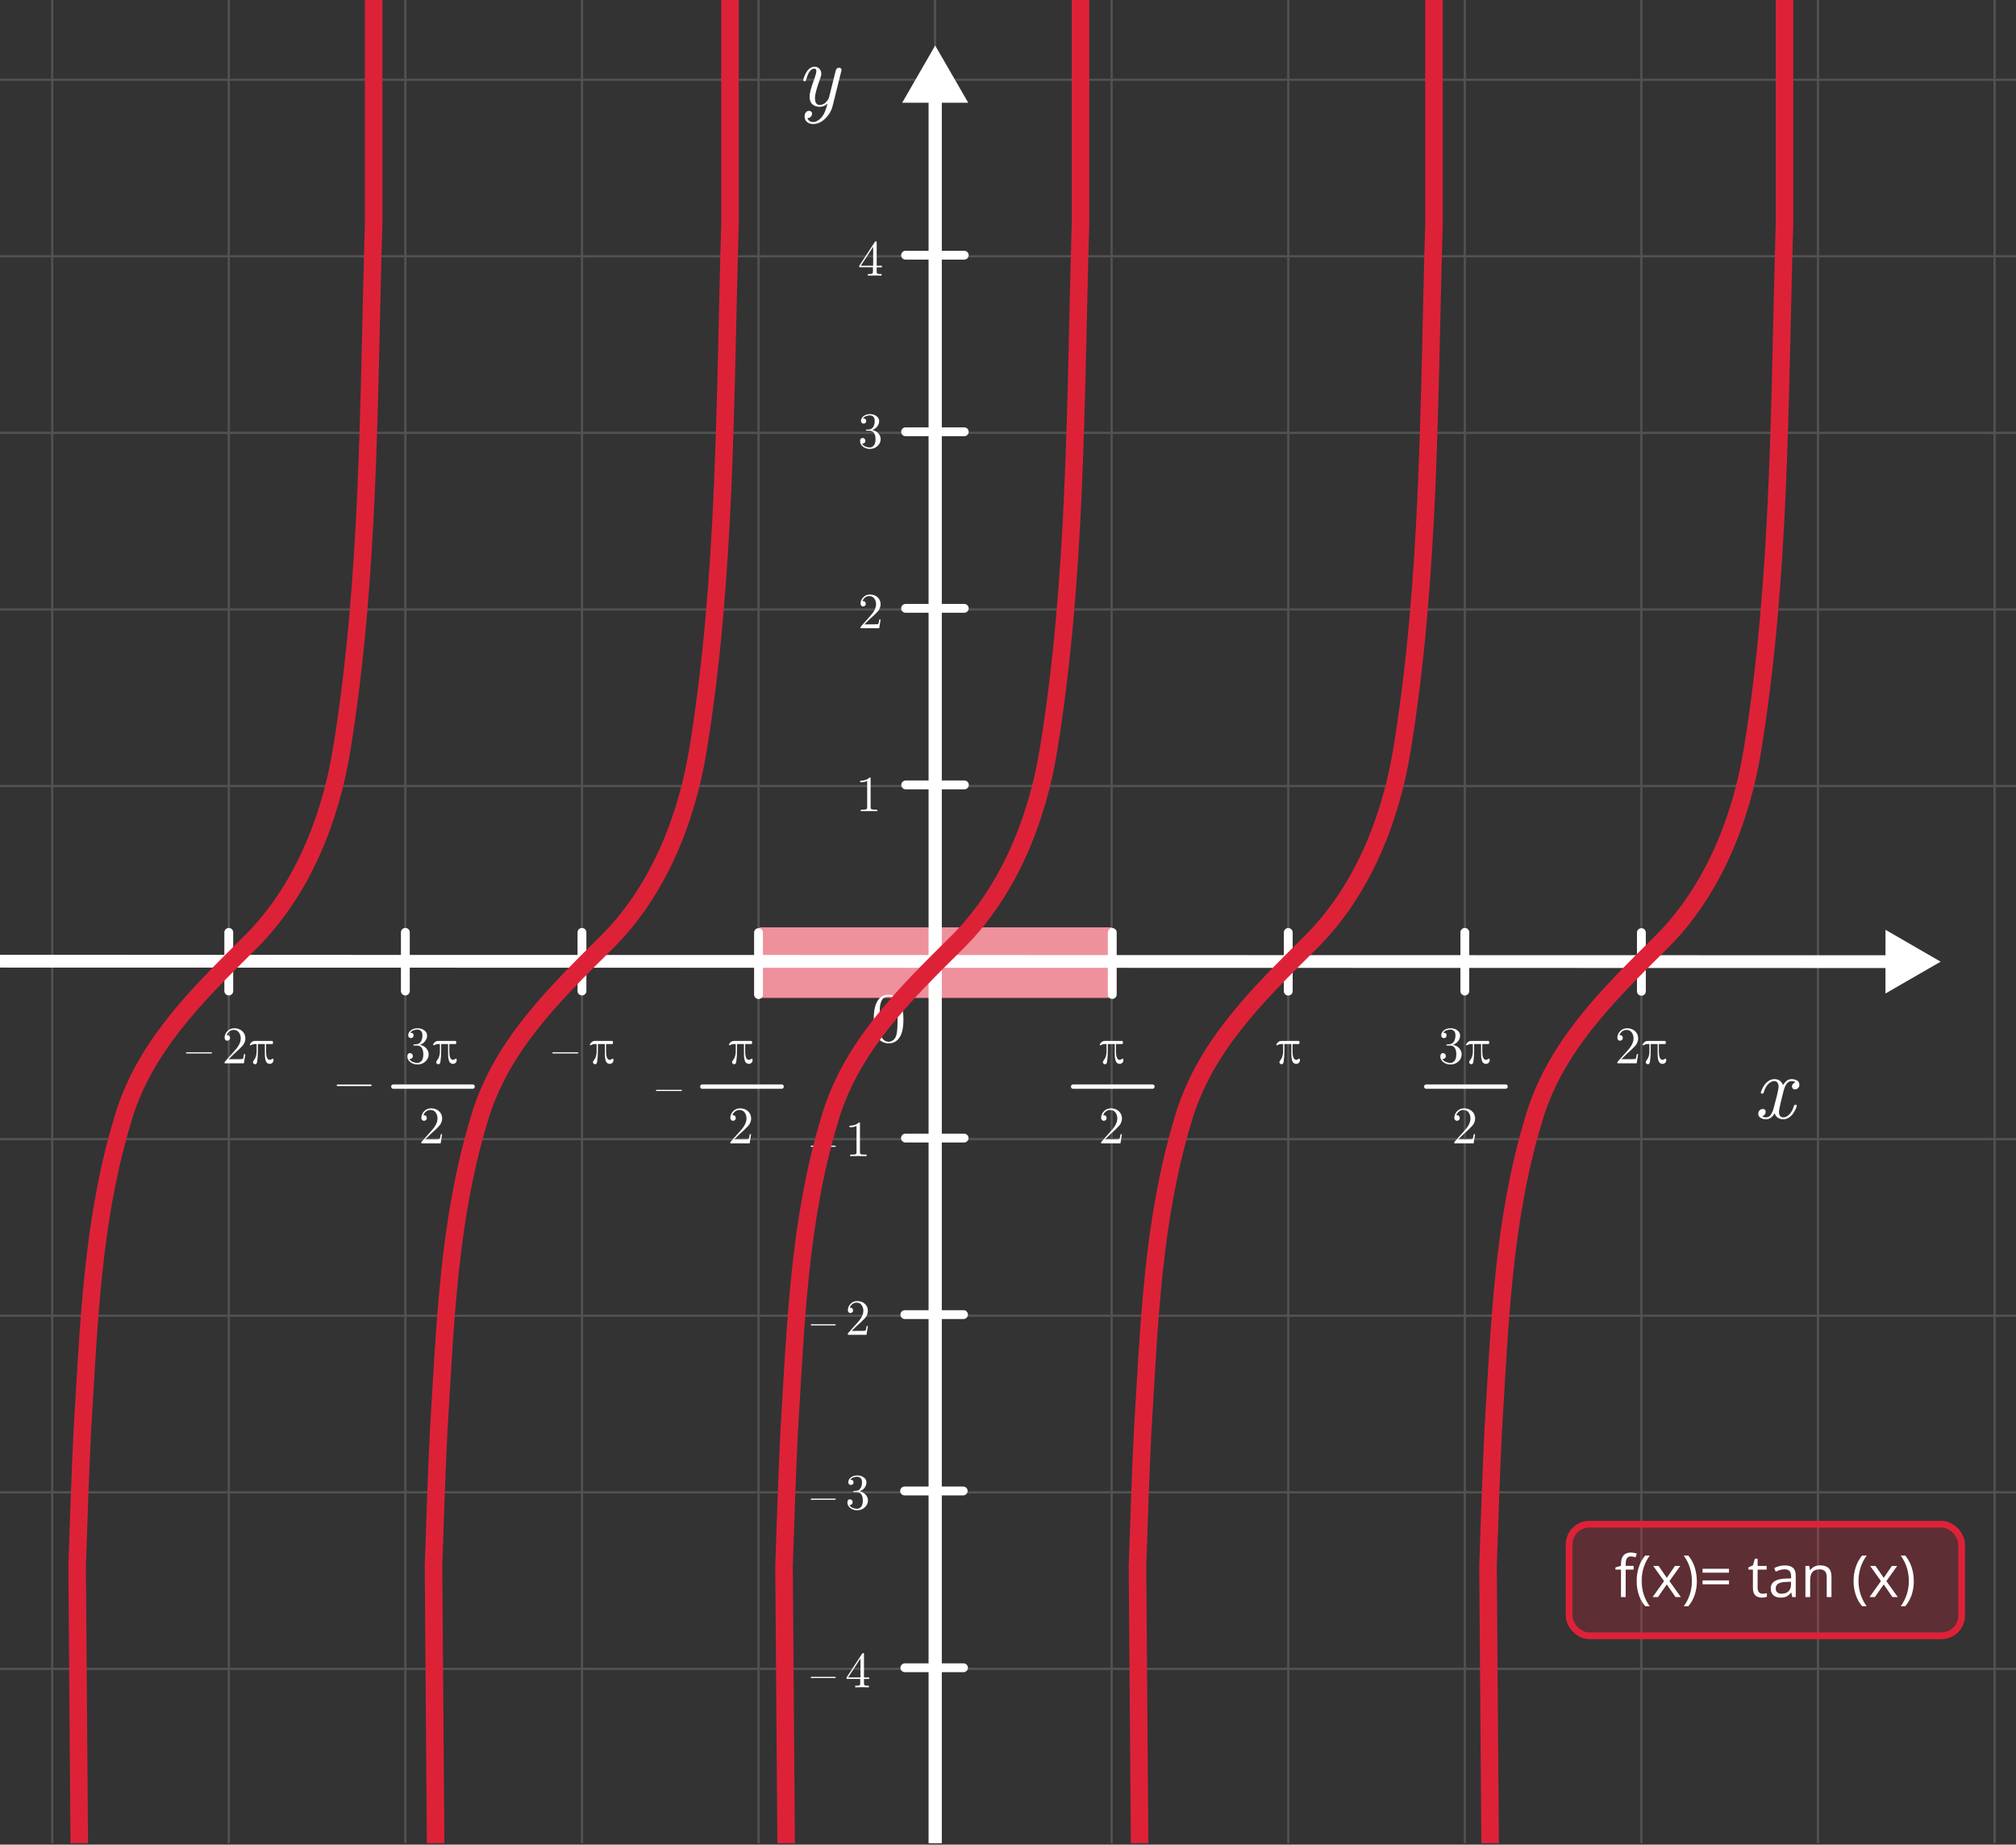 <?xml version="1.0" encoding="UTF-8"?><svg id="Ebene_1" xmlns="http://www.w3.org/2000/svg" xmlns:xlink="http://www.w3.org/1999/xlink" viewBox="0 0 600 549"><rect x="0" y="0" width="600" height="549" fill="#333333" stroke="none"/><defs><clipPath id="clippath"><rect width="600" height="548.6" fill="none"/></clipPath><clipPath id="clippath-1"><rect y="-603" width="600" height="548.6" fill="none"/></clipPath></defs><g clip-path="url(#clippath)"><g id="_2D_Coordinate_System"><g id="_2d_Grid"><line x1="-115.91" y1="549.25" x2="672.38" y2="549.25" fill="none" stroke="#535252" stroke-linecap="round" stroke-miterlimit="10" stroke-width=".66"/><line x1="-115.91" y1="496.7" x2="672.38" y2="496.7" fill="none" stroke="#535252" stroke-linecap="round" stroke-miterlimit="10" stroke-width=".66"/><line x1="-115.91" y1="444.15" x2="672.38" y2="444.15" fill="none" stroke="#535252" stroke-linecap="round" stroke-miterlimit="10" stroke-width=".66"/><line x1="-115.91" y1="391.59" x2="672.38" y2="391.59" fill="none" stroke="#535252" stroke-linecap="round" stroke-miterlimit="10" stroke-width=".66"/><line x1="-115.91" y1="339.04" x2="672.38" y2="339.04" fill="none" stroke="#535252" stroke-linecap="round" stroke-miterlimit="10" stroke-width=".66"/><line x1="-115.91" y1="233.94" x2="672.38" y2="233.94" fill="none" stroke="#535252" stroke-linecap="round" stroke-miterlimit="10" stroke-width=".66"/><line x1="-115.91" y1="181.39" x2="672.38" y2="181.39" fill="none" stroke="#535252" stroke-linecap="round" stroke-miterlimit="10" stroke-width=".66"/><line x1="-115.91" y1="128.83" x2="672.38" y2="128.83" fill="none" stroke="#535252" stroke-linecap="round" stroke-miterlimit="10" stroke-width=".66"/><line x1="-115.91" y1="76.28" x2="672.38" y2="76.28" fill="none" stroke="#535252" stroke-linecap="round" stroke-miterlimit="10" stroke-width=".66"/><line x1="-115.91" y1="23.73" x2="672.38" y2="23.73" fill="none" stroke="#535252" stroke-linecap="round" stroke-miterlimit="10" stroke-width=".66"/><line x1="541.06" y1="-133.93" x2="541.06" y2="654.36" fill="none" stroke="#535252" stroke-linecap="round" stroke-miterlimit="10" stroke-width=".66"/><line x1="593.62" y1="-133.93" x2="593.62" y2="654.36" fill="none" stroke="#535252" stroke-linecap="round" stroke-miterlimit="10" stroke-width=".66"/><line x1="488.51" y1="-133.93" x2="488.51" y2="654.36" fill="none" stroke="#535252" stroke-linecap="round" stroke-miterlimit="10" stroke-width=".66"/><line x1="435.96" y1="-133.93" x2="435.96" y2="654.36" fill="none" stroke="#535252" stroke-linecap="round" stroke-miterlimit="10" stroke-width=".66"/><line x1="383.41" y1="-133.93" x2="383.41" y2="654.36" fill="none" stroke="#535252" stroke-linecap="round" stroke-miterlimit="10" stroke-width=".66"/><line x1="330.85" y1="-133.93" x2="330.85" y2="654.36" fill="none" stroke="#535252" stroke-linecap="round" stroke-miterlimit="10" stroke-width=".66"/><line x1="278.3" y1="-133.93" x2="278.3" y2="654.36" fill="none" stroke="#535252" stroke-linecap="round" stroke-miterlimit="10" stroke-width=".66"/><line x1="225.75" y1="-133.93" x2="225.75" y2="654.36" fill="none" stroke="#535252" stroke-linecap="round" stroke-miterlimit="10" stroke-width=".66"/><line x1="173.2" y1="-133.93" x2="173.2" y2="654.36" fill="none" stroke="#535252" stroke-linecap="round" stroke-miterlimit="10" stroke-width=".66"/><line x1="120.64" y1="-133.93" x2="120.64" y2="654.36" fill="none" stroke="#535252" stroke-linecap="round" stroke-miterlimit="10" stroke-width=".66"/><line x1="68.09" y1="-133.93" x2="68.09" y2="654.36" fill="none" stroke="#535252" stroke-linecap="round" stroke-miterlimit="10" stroke-width=".66"/><line x1="15.54" y1="-133.93" x2="15.54" y2="654.36" fill="none" stroke="#535252" stroke-linecap="round" stroke-miterlimit="10" stroke-width=".66"/></g><rect x="226" y="276" width="105" height="21" fill="#ee919c"/><line x1="68.09" y1="277.5" x2="68.09" y2="294.95" fill="none" stroke="#fff" stroke-linecap="round" stroke-miterlimit="10" stroke-width="2.63"/><line x1="120.64" y1="277.49" x2="120.64" y2="294.95" fill="none" stroke="#fff" stroke-linecap="round" stroke-miterlimit="10" stroke-width="2.63"/><line x1="173.2" y1="277.5" x2="173.2" y2="294.95" fill="none" stroke="#fff" stroke-linecap="round" stroke-miterlimit="10" stroke-width="2.63"/><line x1="225.75" y1="277.56" x2="225.75" y2="296.02" fill="none" stroke="#fff" stroke-linecap="round" stroke-miterlimit="10" stroke-width="2.63"/><line x1="488.51" y1="277.57" x2="488.51" y2="295.03" fill="none" stroke="#fff" stroke-linecap="round" stroke-miterlimit="10" stroke-width="2.63"/><line x1="435.96" y1="277.5" x2="435.96" y2="294.96" fill="none" stroke="#fff" stroke-linecap="round" stroke-miterlimit="10" stroke-width="2.63"/><line x1="383.41" y1="277.53" x2="383.41" y2="294.98" fill="none" stroke="#fff" stroke-linecap="round" stroke-miterlimit="10" stroke-width="2.63"/><line x1="331.03" y1="277.53" x2="331.03" y2="295.98" fill="none" stroke="#fff" stroke-linecap="round" stroke-miterlimit="10" stroke-width="2.63"/><path d="M260.04,303.34c0-2.06,.26-3.65,.78-4.77,.73-1.67,1.94-2.5,3.65-2.5,.36,0,.73,.05,1.11,.15,.38,.1,.81,.34,1.29,.71,.48,.38,.87,.87,1.17,1.49,.56,1.19,.84,2.83,.84,4.93s-.26,3.63-.78,4.74c-.76,1.63-1.98,2.44-3.65,2.44-.63,0-1.26-.16-1.9-.48-.64-.32-1.16-.87-1.57-1.64-.63-1.16-.94-2.84-.94-5.06Zm1.74-.26c0,2.11,.08,3.59,.23,4.43,.17,.91,.49,1.56,.96,1.96,.47,.39,.96,.59,1.48,.59,.56,0,1.08-.21,1.54-.63,.47-.42,.77-1.09,.92-2,.16-.9,.23-2.35,.23-4.35,0-1.95-.07-3.32-.21-4.1-.18-.91-.52-1.55-1.01-1.91s-.98-.55-1.47-.55c-.18,0-.37,.03-.57,.08-.2,.05-.43,.16-.71,.32-.28,.16-.53,.43-.74,.82-.22,.39-.38,.88-.48,1.47-.11,.76-.16,2.05-.16,3.87Z" fill="#fff"/><g id="x_axis"><g><line x1="-23.28" y1="286.07" x2="563.93" y2="286.21" fill="none" stroke="#fff" stroke-linecap="round" stroke-miterlimit="10" stroke-width="3.8"/><polygon points="561.15 295.69 577.57 286.22 561.16 276.73 561.15 295.69" fill="#fff"/></g></g><path d="M523.29,331.51c0-.42,.13-.77,.39-1.04s.57-.4,.92-.4c.6,0,.9,.28,.9,.84,0,.25-.08,.5-.25,.76-.17,.26-.43,.43-.78,.52,.29,.24,.66,.36,1.11,.36h.05c.37,0,.7-.11,.98-.32s.53-.54,.74-.98,.35-.83,.45-1.18,.21-.8,.36-1.35c.22-.86,.43-1.66,.63-2.41,.37-1.51,.55-2.47,.55-2.9,0-.52-.12-.93-.35-1.22-.23-.29-.54-.44-.93-.44-.58,0-1.17,.28-1.75,.84-.59,.56-1.04,1.38-1.37,2.45-.07,.21-.12,.34-.16,.39-.04,.04-.14,.06-.32,.06-.27,0-.4-.09-.4-.26s.09-.48,.28-.9,.44-.88,.75-1.36,.75-.9,1.29-1.26,1.12-.54,1.73-.54c1.24,0,2.09,.6,2.54,1.79,.21-.4,.54-.8,.98-1.2,.44-.39,.97-.59,1.61-.59,.52,0,1.04,.13,1.54,.38,.5,.25,.75,.68,.75,1.28,0,.46-.14,.8-.42,1.04s-.57,.35-.86,.35c-.32,0-.55-.09-.7-.26-.15-.18-.23-.37-.23-.57,0-.09,0-.19,.03-.3,.02-.12,.11-.29,.29-.51s.42-.38,.74-.44c-.28-.25-.67-.37-1.16-.37-1.06,0-1.85,.94-2.37,2.81-.4,1.71-.7,2.91-.89,3.62-.33,1.43-.5,2.32-.5,2.67,0,.62,.12,1.06,.37,1.31,.25,.25,.55,.38,.91,.38,.6,0,1.19-.28,1.77-.85,.58-.56,1.04-1.38,1.37-2.46,.07-.21,.13-.34,.17-.38,.04-.04,.15-.06,.31-.06,.27,0,.4,.09,.39,.26,0,.15-.09,.44-.26,.86-.18,.42-.42,.87-.74,1.37-.31,.49-.74,.92-1.29,1.29-.55,.37-1.14,.55-1.78,.55-.47,0-.95-.13-1.44-.4-.48-.26-.84-.73-1.07-1.4-.69,1.19-1.54,1.79-2.58,1.79-.63,0-1.18-.15-1.63-.45s-.68-.69-.68-1.18Z" fill="#fff"/><g id="y"><g id="_-4"><line x1="269.3" y1="496.37" x2="286.76" y2="496.37" fill="none" stroke="#fff" stroke-linecap="round" stroke-miterlimit="10" stroke-width="2.63"/><g><path d="M241.27,499.25c0-.11,.11-.18,.28-.18h6.92c.17,0,.28,.07,.28,.18,0,.1-.11,.17-.28,.17h-6.92c-.17,0-.28-.07-.28-.17Z" fill="#fff"/><path d="M251.96,499.71v-.47l4.63-7.07c.08-.12,.18-.18,.3-.18,.11,0,.18,.02,.21,.07s.04,.15,.04,.32v6.86h1.54v.47h-1.54v1.3c0,.29,.06,.48,.18,.57,.12,.09,.44,.14,.96,.14h.32v.47c-.41-.03-1.09-.04-2.02-.04s-1.64,.01-2.06,.04v-.47h.32c.53,0,.86-.04,.99-.14,.13-.09,.19-.28,.19-.58v-1.3h-4.05Zm.46-.47h3.67v-5.62l-3.67,5.62Z" fill="#fff"/></g></g><g id="_-3"><line x1="269.22" y1="443.75" x2="286.67" y2="443.75" fill="none" stroke="#fff" stroke-linecap="round" stroke-miterlimit="10" stroke-width="2.63"/><g><path d="M241.27,446.21c0-.11,.11-.18,.28-.18h6.92c.17,0,.28,.07,.28,.18,0,.1-.11,.17-.28,.17h-6.92c-.17,0-.28-.07-.28-.17Z" fill="#fff"/><path d="M252.21,447.11c0-.3,.07-.52,.21-.67,.14-.14,.31-.21,.49-.21,.23,0,.43,.08,.6,.23,.17,.15,.25,.36,.25,.62,0,.28-.1,.5-.29,.66-.2,.16-.43,.22-.71,.18,.24,.4,.59,.69,1.03,.87,.45,.18,.88,.27,1.29,.27s.82-.19,1.18-.56c.35-.37,.53-1.02,.53-1.93,0-.77-.15-1.38-.45-1.82-.3-.44-.75-.67-1.35-.67h-.66c-.17,0-.28,0-.33-.02-.05-.01-.07-.06-.07-.14,0-.09,.09-.15,.27-.17,.15,0,.35-.01,.59-.04,.59-.02,1.03-.29,1.34-.8,.28-.48,.42-1.05,.42-1.73,0-.61-.15-1.04-.44-1.29-.29-.25-.63-.38-1.01-.38-.35,0-.73,.07-1.12,.21s-.69,.37-.9,.69c.63,0,.94,.26,.94,.77,0,.23-.07,.41-.21,.56s-.33,.22-.56,.22-.41-.07-.56-.21-.22-.34-.22-.58c0-.57,.26-1.05,.77-1.45,.52-.39,1.15-.59,1.91-.59s1.37,.19,1.91,.58c.54,.39,.81,.88,.81,1.48s-.19,1.14-.57,1.63c-.38,.49-.88,.84-1.49,1.04,.77,.15,1.38,.48,1.83,1,.46,.51,.68,1.08,.68,1.71,0,.79-.31,1.47-.93,2.05-.62,.58-1.38,.87-2.28,.87-.8,0-1.48-.23-2.06-.68-.57-.45-.86-1.02-.86-1.69Z" fill="#fff"/></g></g><g id="_-2"><line x1="269.3" y1="391.26" x2="286.76" y2="391.26" fill="none" stroke="#fff" stroke-linecap="round" stroke-miterlimit="10" stroke-width="2.63"/><g><path d="M241.27,394.31c0-.11,.11-.18,.28-.18h6.92c.17,0,.28,.07,.28,.18,0,.1-.11,.17-.28,.17h-6.92c-.17,0-.28-.07-.28-.17Z" fill="#fff"/><path d="M252.33,397.25c0-.18,0-.3,.02-.35,.02-.05,.06-.12,.14-.21l2.87-3.22c1.06-1.19,1.59-2.3,1.59-3.34,0-.67-.18-1.25-.53-1.72s-.85-.72-1.49-.72c-.44,0-.84,.13-1.21,.4-.37,.27-.64,.64-.81,1.11,.03,0,.09-.01,.2-.01,.25,0,.44,.08,.57,.24,.14,.16,.21,.34,.21,.56,0,.27-.09,.47-.26,.6-.17,.13-.34,.2-.51,.2-.07,0-.15,0-.23-.02-.09-.01-.2-.09-.34-.23-.14-.14-.21-.34-.21-.59,0-.7,.26-1.33,.79-1.88,.53-.56,1.19-.84,2-.84,.91,0,1.67,.27,2.27,.82s.9,1.24,.9,2.1c0,.3-.05,.58-.14,.86-.09,.27-.19,.51-.31,.73s-.34,.49-.66,.83c-.32,.34-.61,.63-.87,.87-.26,.24-.68,.62-1.26,1.13l-1.58,1.55h2.7c.88,0,1.35-.04,1.42-.12,.1-.14,.21-.59,.33-1.34h.38l-.42,2.62h-5.54Z" fill="#fff"/></g></g><g id="_-1"><line x1="269.48" y1="338.72" x2="286.93" y2="338.72" fill="none" stroke="#fff" stroke-linecap="round" stroke-miterlimit="10" stroke-width="2.63"/><g><path d="M241.27,341.16c0-.11,.11-.18,.28-.18h6.92c.17,0,.28,.07,.28,.18,0,.1-.11,.17-.28,.17h-6.92c-.17,0-.28-.07-.28-.17Z" fill="#fff"/><path d="M252.85,335.5v-.47c1.22,0,2.14-.32,2.77-.96,.16,0,.25,.02,.28,.06,.03,.04,.04,.15,.04,.33v8.45c0,.3,.08,.5,.23,.59s.56,.14,1.23,.14h.5v.47c-.35-.03-1.17-.04-2.44-.04s-2.09,.01-2.43,.04v-.47h.48c.63,0,1.02-.04,1.18-.14s.23-.29,.23-.59v-7.8c-.54,.26-1.23,.4-2.05,.4Z" fill="#fff"/></g></g><g id="_4"><line x1="269.52" y1="75.95" x2="286.98" y2="75.95" fill="none" stroke="#fff" stroke-linecap="round" stroke-miterlimit="10" stroke-width="2.63"/><path d="M255.74,79.55v-.47l4.63-7.07c.08-.12,.18-.18,.3-.18,.11,0,.18,.02,.21,.07s.04,.15,.04,.32v6.86h1.54v.47h-1.54v1.3c0,.29,.06,.48,.18,.57,.12,.09,.44,.14,.96,.14h.32v.47c-.41-.03-1.09-.04-2.02-.04s-1.64,.01-2.06,.04v-.47h.32c.53,0,.86-.05,.99-.14,.13-.09,.19-.28,.19-.58v-1.3h-4.05Zm.46-.47h3.67v-5.62l-3.67,5.62Z" fill="#fff"/></g><g id="_3"><line x1="269.52" y1="128.51" x2="286.98" y2="128.51" fill="none" stroke="#fff" stroke-linecap="round" stroke-miterlimit="10" stroke-width="2.63"/><path d="M255.99,131.24c0-.3,.07-.52,.21-.67,.14-.14,.31-.22,.49-.22,.23,0,.43,.08,.6,.23,.17,.15,.25,.36,.25,.62,0,.28-.1,.5-.29,.66-.2,.16-.43,.22-.71,.18,.24,.4,.59,.69,1.03,.87s.88,.27,1.29,.27,.82-.19,1.18-.56c.35-.37,.53-1.02,.53-1.93,0-.77-.15-1.38-.45-1.82-.3-.44-.75-.67-1.35-.67h-.66c-.17,0-.28,0-.33-.02-.05-.01-.07-.06-.07-.14,0-.09,.09-.15,.27-.17,.15,0,.35-.01,.59-.04,.59-.02,1.03-.29,1.34-.8,.28-.48,.42-1.05,.42-1.73,0-.61-.15-1.04-.44-1.29-.29-.26-.63-.38-1.01-.38-.35,0-.73,.07-1.12,.21-.39,.14-.69,.37-.9,.69,.63,0,.94,.26,.94,.77,0,.22-.07,.41-.21,.56s-.33,.22-.56,.22-.41-.07-.56-.21-.22-.34-.22-.58c0-.57,.26-1.05,.77-1.45,.52-.39,1.15-.59,1.91-.59s1.37,.2,1.91,.58c.54,.39,.81,.88,.81,1.48s-.19,1.14-.57,1.63-.88,.84-1.49,1.04c.77,.15,1.38,.48,1.83,1s.68,1.08,.68,1.71c0,.79-.31,1.47-.93,2.05s-1.38,.87-2.28,.87c-.8,0-1.48-.23-2.06-.68-.57-.45-.86-1.02-.86-1.69Z" fill="#fff"/></g><g id="_2"><line x1="269.52" y1="181.06" x2="286.98" y2="181.06" fill="none" stroke="#fff" stroke-linecap="round" stroke-miterlimit="10" stroke-width="2.63"/><path d="M256.11,186.96c0-.18,0-.3,.02-.35,.02-.05,.06-.12,.14-.21l2.87-3.22c1.06-1.19,1.59-2.3,1.59-3.34,0-.67-.18-1.25-.53-1.72s-.85-.72-1.49-.72c-.44,0-.84,.13-1.21,.4-.37,.27-.64,.64-.81,1.11,.03,0,.09-.01,.2-.01,.25,0,.44,.08,.57,.24,.14,.16,.21,.34,.21,.56,0,.27-.09,.47-.26,.6-.17,.13-.34,.2-.51,.2-.07,0-.15,0-.23-.02-.09-.01-.2-.09-.34-.23-.14-.14-.21-.34-.21-.59,0-.7,.26-1.33,.79-1.88,.53-.56,1.19-.84,2-.84,.91,0,1.67,.27,2.27,.82,.6,.54,.9,1.24,.9,2.1,0,.3-.05,.58-.14,.86-.09,.27-.19,.51-.31,.73s-.34,.49-.66,.82c-.32,.34-.61,.63-.87,.87-.26,.24-.68,.62-1.26,1.13l-1.58,1.55h2.7c.88,0,1.35-.04,1.42-.12,.1-.14,.21-.59,.33-1.34h.38l-.42,2.62h-5.54Z" fill="#fff"/></g><g id="_1"><line x1="269.56" y1="233.61" x2="287.02" y2="233.61" fill="none" stroke="#fff" stroke-linecap="round" stroke-miterlimit="10" stroke-width="2.63"/><path d="M256.02,232.83v-.47c1.22,0,2.14-.32,2.77-.96,.16,0,.25,.02,.28,.06,.03,.04,.04,.15,.04,.33v8.45c0,.3,.08,.5,.23,.59,.15,.09,.56,.14,1.23,.14h.5v.47c-.35-.03-1.17-.04-2.44-.04s-2.09,.02-2.43,.04v-.47h.48c.63,0,1.02-.04,1.18-.14s.23-.29,.23-.59v-7.8c-.54,.26-1.23,.4-2.05,.4Z" fill="#fff"/></g><g id="y_axis"><g><line x1="278.33" y1="653.58" x2="278.33" y2="27.69" fill="none" stroke="#fff" stroke-linecap="round" stroke-miterlimit="10" stroke-width="3.94"/><polygon points="288.16 30.57 278.33 13.55 268.51 30.57 288.16 30.57" fill="#fff"/></g></g><path d="M239.04,23.92c0-.05,.03-.21,.1-.47,.07-.26,.19-.6,.38-1.02,.18-.42,.4-.81,.64-1.19,.24-.38,.56-.7,.97-.97s.83-.41,1.29-.41c.58,0,1.06,.19,1.44,.58,.38,.39,.57,.91,.57,1.56,0,.35-.12,.82-.35,1.42-1.02,2.78-1.53,4.71-1.53,5.79,0,1.35,.47,2.02,1.41,2.02h.01c.7,0,1.31-.27,1.83-.8,.52-.53,.84-1.05,.96-1.55l1.94-7.76c.15-.65,.49-.98,1.01-.98,.25,0,.43,.07,.56,.21,.12,.14,.19,.3,.19,.48,0,.03,0,.09-.03,.16-.02,.08-.03,.14-.05,.19l-2.59,10.4c-.35,1.39-1.08,2.63-2.19,3.71-1.11,1.08-2.31,1.62-3.62,1.62-.74,0-1.34-.21-1.81-.62-.47-.41-.71-.96-.71-1.65,0-.44,.1-.8,.29-1.08,.19-.28,.38-.44,.55-.49s.34-.08,.5-.08c.25,0,.46,.08,.64,.23,.18,.15,.26,.36,.26,.62s-.1,.53-.29,.79-.48,.42-.85,.49c-.14,.02-.21,.04-.22,.08,0,.07,.04,.19,.14,.35,.09,.17,.27,.34,.53,.51s.59,.26,.98,.26c.81,0,1.61-.43,2.41-1.28,.8-.85,1.42-2.26,1.88-4.23-.65,.65-1.44,.98-2.37,.98-.83,0-1.53-.25-2.1-.74s-.86-1.26-.86-2.32c0-.99,.46-2.71,1.38-5.17,.42-1.18,.63-1.97,.63-2.38,0-.51-.19-.76-.58-.76-1.06,0-1.87,1.11-2.45,3.32-.05,.2-.1,.32-.16,.36-.06,.04-.16,.06-.32,.06-.27,0-.4-.1-.4-.27Z" fill="#fff"/></g><g><path d="M327.3,310.98c0-.15,.11-.35,.33-.6,.22-.25,.45-.42,.68-.5,.13-.04,.32-.06,.57-.07h4.97c.14,0,.23,.02,.27,.07s.07,.13,.07,.26v.27c0,.12-.02,.21-.06,.25-.04,.04-.12,.07-.23,.08h-1.76v2.12c0,1.72,.37,2.58,1.1,2.58,.18,0,.35-.06,.52-.19,.17-.12,.27-.19,.31-.19,.18,0,.27,.16,.27,.47,0,.29-.1,.55-.31,.77s-.47,.33-.78,.33c-.34,0-.61-.1-.83-.3-.22-.2-.37-.49-.46-.86s-.14-.71-.16-.99c-.02-.29-.03-.64-.03-1.07v-2.67h-2.06v2.09c0,1.18-.08,2.27-.24,3.27-.08,.43-.28,.64-.6,.64-.19,0-.34-.06-.46-.19-.12-.12-.18-.26-.18-.39,0-.13,.06-.28,.17-.46,.12-.18,.24-.36,.38-.55,.13-.19,.26-.49,.38-.9,.12-.41,.17-.88,.17-1.4,0-.04,0-.11,0-.2,0-.09,0-.17,0-.22v-1.7h-.43c-.28,0-.52,.03-.73,.1-.2,.06-.36,.13-.46,.19s-.17,.1-.21,.1-.08-.02-.13-.05c-.04-.04-.07-.07-.07-.1Z" fill="#fff"/><path d="M327.72,340.29c0-.19,0-.31,.03-.37,.02-.06,.07-.13,.15-.21l2.98-3.35c1.1-1.23,1.65-2.39,1.65-3.47,0-.7-.18-1.29-.55-1.79s-.88-.75-1.55-.75c-.46,0-.88,.14-1.26,.42-.38,.28-.67,.66-.84,1.16,.03,0,.1-.02,.2-.02,.25,0,.45,.08,.6,.25,.14,.17,.21,.36,.21,.58,0,.28-.09,.49-.27,.63-.18,.14-.35,.2-.53,.2-.07,0-.15,0-.24-.02-.09-.02-.21-.1-.36-.24-.15-.15-.22-.35-.22-.61,0-.73,.27-1.38,.82-1.96s1.24-.87,2.08-.87c.95,0,1.73,.28,2.36,.85,.62,.57,.93,1.29,.93,2.18,0,.31-.05,.61-.14,.89s-.2,.53-.33,.75c-.12,.22-.35,.5-.69,.86-.33,.35-.63,.65-.9,.9-.27,.25-.7,.64-1.3,1.17l-1.65,1.61h2.8c.91,0,1.4-.04,1.47-.12,.1-.15,.21-.61,.34-1.39h.39l-.43,2.72h-5.75Z" fill="#fff"/><line x1="319.39" y1="323.4" x2="342.98" y2="323.4" fill="none" stroke="#fff" stroke-linecap="round" stroke-linejoin="round" stroke-width="1.31"/></g><g><path d="M216.94,310.98c0-.15,.11-.35,.33-.6,.22-.25,.45-.42,.68-.5,.13-.04,.32-.06,.57-.07h4.97c.14,0,.23,.02,.27,.07s.07,.13,.07,.26v.27c0,.12-.02,.21-.06,.25-.04,.04-.12,.07-.23,.08h-1.76v2.12c0,1.72,.37,2.58,1.1,2.58,.18,0,.35-.06,.52-.19s.27-.19,.31-.19c.18,0,.27,.16,.27,.47,0,.29-.1,.55-.31,.77-.21,.22-.47,.33-.78,.33-.34,0-.61-.1-.83-.3-.22-.2-.37-.49-.46-.86-.09-.38-.14-.71-.16-.99-.02-.29-.03-.64-.03-1.07v-2.67h-2.06v2.09c0,1.18-.08,2.27-.24,3.27-.08,.43-.28,.64-.6,.64-.19,0-.34-.06-.46-.19-.12-.12-.18-.26-.18-.39,0-.13,.06-.28,.17-.46s.24-.36,.38-.55,.26-.49,.38-.9c.12-.41,.17-.88,.17-1.4,0-.04,0-.11,0-.2,0-.09,0-.17,0-.22v-1.7h-.43c-.28,0-.52,.03-.73,.1-.2,.06-.36,.13-.45,.19s-.17,.1-.21,.1-.08-.02-.13-.05c-.04-.04-.06-.07-.06-.1Z" fill="#fff"/><path d="M217.36,340.29c0-.19,0-.31,.03-.37,.02-.06,.07-.13,.15-.21l2.98-3.35c1.1-1.23,1.65-2.39,1.65-3.47,0-.7-.18-1.29-.55-1.79-.37-.5-.88-.75-1.55-.75-.45,0-.87,.14-1.26,.42-.38,.28-.66,.66-.84,1.16,.03,0,.1-.02,.2-.02,.25,0,.45,.08,.6,.25,.14,.17,.21,.36,.21,.58,0,.28-.09,.49-.27,.63-.18,.14-.35,.2-.53,.2-.07,0-.15,0-.24-.02-.09-.02-.21-.1-.36-.24-.14-.15-.22-.35-.22-.61,0-.73,.27-1.38,.82-1.96s1.24-.87,2.08-.87c.95,0,1.73,.28,2.36,.85,.62,.57,.93,1.29,.93,2.18,0,.31-.05,.61-.14,.89-.09,.28-.2,.53-.33,.75-.12,.22-.35,.5-.69,.86-.33,.35-.63,.65-.9,.9s-.7,.64-1.3,1.17l-1.65,1.61h2.8c.91,0,1.4-.04,1.47-.12,.1-.15,.22-.61,.34-1.39h.39l-.43,2.72h-5.75Z" fill="#fff"/><line x1="209.03" y1="323.4" x2="232.62" y2="323.4" fill="none" stroke="#fff" stroke-linecap="round" stroke-linejoin="round" stroke-width="1.31"/><path d="M195.2,324.54c0-.11,.11-.18,.29-.18h7.19c.17,0,.29,.07,.29,.18,0,.11-.11,.18-.29,.18h-7.19c-.17,0-.29-.07-.29-.18Z" fill="#fff"/></g><g><path d="M164.36,313.36c0-.11,.11-.18,.29-.18h7.19c.17,0,.29,.07,.29,.18,0,.11-.11,.18-.29,.18h-7.19c-.17,0-.29-.07-.29-.18Z" fill="#fff"/><path d="M175.54,310.98c0-.15,.11-.35,.33-.6,.22-.25,.45-.42,.68-.5,.13-.04,.32-.06,.57-.07h4.97c.14,0,.23,.02,.27,.07s.07,.13,.07,.26v.27c0,.12-.02,.21-.06,.25-.04,.04-.12,.07-.23,.08h-1.76v2.12c0,1.72,.37,2.58,1.1,2.58,.18,0,.35-.06,.52-.19s.27-.19,.31-.19c.18,0,.27,.16,.27,.47,0,.29-.1,.55-.31,.77-.21,.22-.47,.33-.78,.33-.34,0-.61-.1-.83-.3-.22-.2-.37-.49-.46-.86-.09-.38-.14-.71-.16-.99-.02-.29-.03-.64-.03-1.07v-2.67h-2.06v2.09c0,1.18-.08,2.27-.24,3.27-.08,.43-.28,.64-.6,.64-.19,0-.34-.06-.46-.19-.12-.12-.18-.26-.18-.39,0-.13,.06-.28,.17-.46s.24-.36,.38-.55,.26-.49,.38-.9c.12-.41,.17-.88,.17-1.4,0-.04,0-.11,0-.2,0-.09,0-.17,0-.22v-1.7h-.43c-.28,0-.52,.03-.73,.1-.2,.06-.36,.13-.45,.19s-.17,.1-.21,.1-.08-.02-.13-.05c-.04-.04-.06-.07-.06-.1Z" fill="#fff"/></g><path d="M379.85,310.98c0-.15,.11-.35,.33-.6,.22-.25,.45-.42,.68-.5,.13-.04,.32-.06,.57-.07h4.97c.14,0,.23,.02,.27,.07s.07,.13,.07,.26v.27c0,.12-.02,.21-.06,.25-.04,.04-.12,.07-.23,.08h-1.76v2.12c0,1.72,.37,2.58,1.1,2.58,.18,0,.35-.06,.52-.19,.17-.12,.27-.19,.31-.19,.18,0,.27,.16,.27,.47,0,.29-.1,.55-.31,.77s-.47,.33-.78,.33c-.34,0-.61-.1-.83-.3-.22-.2-.37-.49-.46-.86s-.14-.71-.16-.99c-.02-.29-.03-.64-.03-1.07v-2.67h-2.06v2.09c0,1.18-.08,2.27-.24,3.27-.08,.43-.28,.64-.6,.64-.19,0-.34-.06-.46-.19-.12-.12-.18-.26-.18-.39,0-.13,.06-.28,.17-.46,.12-.18,.24-.36,.38-.55,.13-.19,.26-.49,.38-.9,.12-.41,.17-.88,.17-1.4,0-.04,0-.11,0-.2,0-.09,0-.17,0-.22v-1.7h-.43c-.28,0-.52,.03-.73,.1-.2,.06-.36,.13-.46,.19s-.17,.1-.21,.1-.08-.02-.13-.05c-.04-.04-.07-.07-.07-.1Z" fill="#fff"/><g><g><path d="M428.69,314.34c0-.31,.07-.54,.22-.69,.15-.15,.32-.22,.51-.22,.24,0,.45,.08,.62,.23,.17,.16,.26,.37,.26,.64,0,.29-.1,.52-.31,.68-.2,.17-.45,.23-.74,.19,.25,.41,.61,.72,1.07,.9,.46,.19,.91,.28,1.34,.28s.86-.19,1.22-.58c.36-.39,.55-1.06,.55-2.01,0-.8-.16-1.43-.47-1.89-.31-.46-.78-.69-1.4-.69h-.69c-.18,0-.29,0-.34-.02s-.08-.06-.08-.15c0-.1,.09-.16,.28-.18,.16,0,.36-.01,.61-.04,.61-.02,1.07-.3,1.39-.83,.29-.5,.44-1.09,.44-1.8,0-.63-.15-1.08-.46-1.34-.3-.27-.65-.4-1.05-.4-.37,0-.76,.07-1.16,.22-.41,.15-.72,.39-.94,.72,.65,0,.98,.27,.98,.8,0,.23-.07,.43-.22,.58-.15,.15-.34,.23-.58,.23s-.42-.07-.58-.22c-.15-.15-.23-.35-.23-.6,0-.59,.27-1.09,.8-1.5,.54-.41,1.2-.61,1.99-.61s1.42,.2,1.99,.61c.56,.41,.84,.92,.84,1.54s-.2,1.19-.6,1.7c-.4,.51-.91,.87-1.54,1.08,.8,.16,1.43,.5,1.9,1.04,.47,.53,.71,1.13,.71,1.78,0,.82-.32,1.53-.96,2.13s-1.43,.9-2.37,.9c-.83,0-1.54-.24-2.14-.71s-.89-1.05-.89-1.75Z" fill="#fff"/><path d="M436.32,310.98c0-.15,.11-.35,.33-.6,.22-.25,.45-.42,.68-.5,.13-.04,.32-.06,.57-.07h4.97c.14,0,.23,.02,.27,.07s.07,.13,.07,.26v.27c0,.12-.02,.21-.06,.25-.04,.04-.12,.07-.23,.08h-1.76v2.12c0,1.72,.37,2.58,1.1,2.58,.18,0,.35-.06,.52-.19,.17-.12,.27-.19,.31-.19,.18,0,.27,.16,.27,.47,0,.29-.1,.55-.31,.77s-.47,.33-.78,.33c-.34,0-.61-.1-.83-.3-.22-.2-.37-.49-.46-.86s-.14-.71-.16-.99c-.02-.29-.03-.64-.03-1.07v-2.67h-2.06v2.09c0,1.18-.08,2.27-.24,3.27-.08,.43-.28,.64-.6,.64-.19,0-.34-.06-.46-.19-.12-.12-.18-.26-.18-.39,0-.13,.06-.28,.17-.46,.12-.18,.24-.36,.38-.55,.13-.19,.26-.49,.38-.9,.12-.41,.17-.88,.17-1.4,0-.04,0-.11,0-.2,0-.09,0-.17,0-.22v-1.7h-.43c-.28,0-.52,.03-.73,.1-.2,.06-.36,.13-.46,.19s-.17,.1-.21,.1-.08-.02-.13-.05c-.04-.04-.07-.07-.07-.1Z" fill="#fff"/></g><path d="M432.83,340.29c0-.19,0-.31,.03-.37,.02-.06,.07-.13,.15-.21l2.98-3.35c1.1-1.23,1.65-2.39,1.65-3.47,0-.7-.18-1.29-.55-1.79s-.88-.75-1.55-.75c-.46,0-.88,.14-1.26,.42-.38,.28-.67,.66-.84,1.16,.03,0,.1-.02,.2-.02,.25,0,.45,.08,.6,.25,.14,.17,.21,.36,.21,.58,0,.28-.09,.49-.27,.63-.18,.14-.35,.2-.53,.2-.07,0-.15,0-.24-.02-.09-.02-.21-.1-.36-.24-.15-.15-.22-.35-.22-.61,0-.73,.27-1.38,.82-1.96s1.24-.87,2.08-.87c.95,0,1.73,.28,2.36,.85,.62,.57,.93,1.29,.93,2.18,0,.31-.05,.61-.14,.89s-.2,.53-.33,.75c-.12,.22-.35,.5-.69,.86-.33,.35-.63,.65-.9,.9-.27,.25-.7,.64-1.3,1.17l-1.65,1.61h2.8c.91,0,1.4-.04,1.47-.12,.1-.15,.21-.61,.34-1.39h.39l-.43,2.72h-5.75Z" fill="#fff"/><line x1="424.49" y1="323.4" x2="448.08" y2="323.4" fill="none" stroke="#fff" stroke-linecap="round" stroke-linejoin="round" stroke-width="1.31"/></g><g><g><path d="M121.25,314.34c0-.31,.07-.54,.22-.69,.15-.15,.32-.22,.51-.22,.24,0,.45,.08,.62,.23,.17,.16,.26,.37,.26,.64,0,.29-.1,.52-.31,.68-.2,.17-.45,.23-.74,.19,.25,.41,.61,.72,1.07,.9,.46,.19,.91,.28,1.34,.28s.86-.19,1.22-.58c.37-.39,.55-1.06,.55-2.01,0-.8-.16-1.43-.47-1.89-.31-.46-.78-.69-1.4-.69h-.69c-.18,0-.29,0-.34-.02-.05-.01-.08-.06-.08-.15,0-.1,.09-.16,.28-.18,.16,0,.36-.01,.61-.04,.61-.02,1.07-.3,1.39-.83,.29-.5,.44-1.09,.44-1.8,0-.63-.15-1.08-.46-1.34-.3-.27-.65-.4-1.05-.4-.37,0-.76,.07-1.16,.22s-.72,.39-.94,.72c.65,0,.98,.27,.98,.8,0,.23-.07,.43-.22,.58s-.34,.23-.58,.23-.42-.07-.58-.22c-.15-.15-.23-.35-.23-.6,0-.59,.27-1.09,.8-1.5,.54-.41,1.2-.61,1.99-.61s1.42,.2,1.99,.61c.56,.41,.84,.92,.84,1.54s-.2,1.19-.6,1.7-.91,.87-1.54,1.08c.8,.16,1.43,.5,1.9,1.04s.71,1.13,.71,1.78c0,.82-.32,1.53-.96,2.13s-1.43,.9-2.37,.9c-.83,0-1.54-.24-2.14-.71-.6-.47-.89-1.05-.89-1.75Z" fill="#fff"/><path d="M128.89,310.98c0-.15,.11-.35,.33-.6,.22-.25,.45-.42,.68-.5,.13-.04,.32-.06,.57-.07h4.97c.14,0,.23,.02,.27,.07s.07,.13,.07,.26v.27c0,.12-.02,.21-.06,.25-.04,.04-.12,.07-.23,.08h-1.76v2.12c0,1.72,.37,2.58,1.1,2.58,.18,0,.35-.06,.52-.19s.27-.19,.31-.19c.18,0,.27,.16,.27,.47,0,.29-.1,.55-.31,.77-.21,.22-.47,.33-.78,.33-.34,0-.61-.1-.83-.3-.22-.2-.37-.49-.46-.86-.09-.38-.14-.71-.16-.99-.02-.29-.03-.64-.03-1.07v-2.67h-2.06v2.09c0,1.18-.08,2.27-.24,3.27-.08,.43-.28,.64-.6,.64-.19,0-.34-.06-.46-.19-.12-.12-.18-.26-.18-.39,0-.13,.06-.28,.17-.46s.24-.36,.38-.55,.26-.49,.38-.9c.12-.41,.17-.88,.17-1.4,0-.04,0-.11,0-.2,0-.09,0-.17,0-.22v-1.7h-.43c-.28,0-.52,.03-.73,.1-.2,.06-.36,.13-.45,.19s-.17,.1-.21,.1-.08-.02-.13-.05c-.04-.04-.06-.07-.06-.1Z" fill="#fff"/></g><path d="M125.4,340.29c0-.19,0-.31,.03-.37,.02-.06,.07-.13,.15-.21l2.98-3.35c1.1-1.23,1.65-2.39,1.65-3.47,0-.7-.18-1.29-.55-1.79-.37-.5-.88-.75-1.55-.75-.45,0-.87,.14-1.26,.42-.38,.28-.66,.66-.84,1.16,.03,0,.1-.02,.2-.02,.25,0,.45,.08,.6,.25,.14,.17,.21,.36,.21,.58,0,.28-.09,.49-.27,.63-.18,.14-.35,.2-.53,.2-.07,0-.15,0-.24-.02-.09-.02-.21-.1-.36-.24-.14-.15-.22-.35-.22-.61,0-.73,.27-1.38,.82-1.96s1.24-.87,2.08-.87c.95,0,1.73,.28,2.36,.85,.62,.57,.93,1.29,.93,2.18,0,.31-.05,.61-.14,.89-.09,.28-.2,.53-.33,.75-.12,.22-.35,.5-.69,.86-.33,.35-.63,.65-.9,.9s-.7,.64-1.3,1.17l-1.65,1.61h2.8c.91,0,1.4-.04,1.47-.12,.1-.15,.22-.61,.34-1.39h.39l-.43,2.72h-5.75Z" fill="#fff"/><line x1="117.06" y1="323.4" x2="140.65" y2="323.4" fill="none" stroke="#fff" stroke-linecap="round" stroke-linejoin="round" stroke-width="1.31"/></g><g><path d="M481.36,316.46c0-.19,0-.31,.03-.37,.02-.06,.07-.13,.15-.21l2.98-3.35c1.1-1.23,1.65-2.39,1.65-3.47,0-.7-.18-1.29-.55-1.79s-.88-.75-1.55-.75c-.46,0-.88,.14-1.26,.42-.38,.28-.67,.66-.84,1.16,.03,0,.1-.02,.2-.02,.25,0,.45,.08,.6,.25,.14,.17,.21,.36,.21,.58,0,.28-.09,.49-.27,.63-.18,.14-.35,.2-.53,.2-.07,0-.15,0-.24-.02-.09-.02-.21-.1-.36-.24-.15-.15-.22-.35-.22-.61,0-.73,.27-1.38,.82-1.96s1.24-.87,2.08-.87c.95,0,1.73,.28,2.36,.85,.62,.57,.93,1.29,.93,2.18,0,.31-.05,.61-.14,.89s-.2,.53-.33,.75c-.12,.22-.35,.5-.69,.86-.33,.35-.63,.65-.9,.9-.27,.25-.7,.64-1.3,1.17l-1.65,1.61h2.8c.91,0,1.4-.04,1.47-.12,.1-.15,.21-.61,.34-1.39h.39l-.43,2.72h-5.75Z" fill="#fff"/><path d="M488.87,310.98c0-.15,.11-.35,.33-.6,.22-.25,.45-.42,.68-.5,.13-.04,.32-.06,.57-.07h4.97c.14,0,.23,.02,.27,.07s.07,.13,.07,.26v.27c0,.12-.02,.21-.06,.25-.04,.04-.12,.07-.23,.08h-1.76v2.12c0,1.72,.37,2.58,1.1,2.58,.18,0,.35-.06,.52-.19,.17-.12,.27-.19,.31-.19,.18,0,.27,.16,.27,.47,0,.29-.1,.55-.31,.77s-.47,.33-.78,.33c-.34,0-.61-.1-.83-.3-.22-.2-.37-.49-.46-.86s-.14-.71-.16-.99c-.02-.29-.03-.64-.03-1.07v-2.67h-2.06v2.09c0,1.18-.08,2.27-.24,3.27-.08,.43-.28,.64-.6,.64-.19,0-.34-.06-.46-.19-.12-.12-.18-.26-.18-.39,0-.13,.06-.28,.17-.46,.12-.18,.24-.36,.38-.55,.13-.19,.26-.49,.38-.9,.12-.41,.17-.88,.17-1.4,0-.04,0-.11,0-.2,0-.09,0-.17,0-.22v-1.7h-.43c-.28,0-.52,.03-.73,.1-.2,.06-.36,.13-.46,.19s-.17,.1-.21,.1-.08-.02-.13-.05c-.04-.04-.07-.07-.07-.1Z" fill="#fff"/></g><g><path d="M55.34,313.36c0-.11,.11-.18,.29-.18h7.19c.17,0,.29,.07,.29,.18,0,.11-.11,.18-.29,.18h-7.19c-.17,0-.29-.07-.29-.18Z" fill="#fff"/><path d="M66.84,316.46c0-.19,0-.31,.03-.37,.02-.06,.07-.13,.15-.21l2.98-3.35c1.1-1.23,1.65-2.39,1.65-3.47,0-.7-.18-1.29-.55-1.79-.37-.5-.88-.75-1.55-.75-.45,0-.87,.14-1.26,.42-.38,.28-.66,.66-.84,1.16,.03,0,.1-.02,.2-.02,.25,0,.45,.08,.6,.25,.14,.17,.21,.36,.21,.58,0,.28-.09,.49-.27,.63-.18,.14-.35,.2-.53,.2-.07,0-.15,0-.24-.02-.09-.02-.21-.1-.36-.24-.14-.15-.22-.35-.22-.61,0-.73,.27-1.38,.82-1.96s1.24-.87,2.08-.87c.95,0,1.73,.28,2.36,.85,.62,.57,.93,1.29,.93,2.18,0,.31-.05,.61-.14,.89-.09,.28-.2,.53-.33,.75-.12,.22-.35,.5-.69,.86-.33,.35-.63,.65-.9,.9s-.7,.64-1.3,1.17l-1.65,1.61h2.8c.91,0,1.4-.04,1.47-.12,.1-.15,.22-.61,.34-1.39h.39l-.43,2.72h-5.75Z" fill="#fff"/><path d="M74.35,310.98c0-.15,.11-.35,.33-.6,.22-.25,.45-.42,.68-.5,.13-.04,.32-.06,.57-.07h4.97c.14,0,.23,.02,.27,.07s.07,.13,.07,.26v.27c0,.12-.02,.21-.06,.25-.04,.04-.12,.07-.23,.08h-1.76v2.12c0,1.72,.37,2.58,1.1,2.58,.18,0,.35-.06,.52-.19s.27-.19,.31-.19c.18,0,.27,.16,.27,.47,0,.29-.1,.55-.31,.77-.21,.22-.47,.33-.78,.33-.34,0-.61-.1-.83-.3-.22-.2-.37-.49-.46-.86-.09-.38-.14-.71-.16-.99-.02-.29-.03-.64-.03-1.07v-2.67h-2.06v2.09c0,1.18-.08,2.27-.24,3.27-.08,.43-.28,.64-.6,.64-.19,0-.34-.06-.46-.19-.12-.12-.18-.26-.18-.39,0-.13,.06-.28,.17-.46s.24-.36,.38-.55,.26-.49,.38-.9c.12-.41,.17-.88,.17-1.4,0-.04,0-.11,0-.2,0-.09,0-.17,0-.22v-1.7h-.43c-.28,0-.52,.03-.73,.1-.2,.06-.36,.13-.45,.19s-.17,.1-.21,.1-.08-.02-.13-.05c-.04-.04-.06-.07-.06-.1Z" fill="#fff"/></g><path d="M233.98,550.08l-.64-83.89c.37-11.7,1-29.51,1.54-40.28,1.95-31.81,2.92-62.16,11.81-91.92,6.12-22.03,22.25-37.72,37.99-53.34,15.46-15.21,24.02-36.73,27.4-57.64,8.4-51.71,7.93-104.35,9.5-156.27V-6.54" fill="none" stroke="#dd2238" stroke-linecap="round" stroke-linejoin="round" stroke-width="5.22"/><path d="M339.18,550.08l-.64-83.89c.37-11.7,1-29.51,1.54-40.28,1.95-31.81,2.92-62.16,11.81-91.92,6.12-22.03,22.25-37.72,37.99-53.34,15.46-15.21,24.02-36.73,27.4-57.64,8.4-51.71,7.93-104.35,9.5-156.27V-6.54" fill="none" stroke="#dd2238" stroke-linecap="round" stroke-linejoin="round" stroke-width="5.22"/><path d="M129.66,550.08l-.64-83.89c.37-11.7,1-29.51,1.54-40.28,1.95-31.81,2.92-62.16,11.81-91.92,6.12-22.03,22.25-37.72,37.99-53.34,15.46-15.21,24.02-36.73,27.4-57.64,8.4-51.71,7.93-104.35,9.5-156.27V-6.54" fill="none" stroke="#dd2238" stroke-linecap="round" stroke-linejoin="round" stroke-width="5.22"/><path d="M23.6,550.08l-.64-83.89c.37-11.7,1-29.51,1.54-40.28,1.95-31.81,2.92-62.16,11.81-91.92,6.12-22.03,22.25-37.72,37.99-53.34,15.46-15.21,24.02-36.73,27.4-57.64,8.4-51.71,7.93-104.35,9.5-156.27V-6.54" fill="none" stroke="#dd2238" stroke-linecap="round" stroke-linejoin="round" stroke-width="5.22"/><path d="M443.5,550.08l-.64-83.89c.37-11.7,1-29.51,1.54-40.28,1.95-31.81,2.92-62.16,11.81-91.92,6.12-22.03,22.25-37.72,37.99-53.34,15.46-15.21,24.02-36.73,27.4-57.64,8.4-51.71,7.93-104.35,9.5-156.27V-6.54" fill="none" stroke="#dd2238" stroke-linecap="round" stroke-linejoin="round" stroke-width="5.22"/></g><path d="M100.2,323.02c0-.15,.15-.25,.38-.25h9.65c.23,0,.39,.09,.39,.25,0,.14-.15,.24-.39,.24h-9.65c-.23,0-.38-.09-.38-.24Z" fill="#fff"/></g><g><g><rect x="467" y="453.65" width="116.82" height="33.2" rx="6" ry="6" fill="#dd2238" opacity=".25"/><rect x="467" y="453.65" width="116.82" height="33.2" rx="6" ry="6" fill="none" stroke="#dd2238" stroke-linecap="round" stroke-linejoin="round" stroke-width="2"/></g><g><path d="M486.2,467.15h-2.36v8.17h-1.4v-8.17h-1.66v-.63l1.66-.51v-.52c0-2.28,1-3.42,2.98-3.42,.49,0,1.07,.1,1.72,.3l-.36,1.12c-.54-.17-1-.26-1.39-.26-.53,0-.92,.18-1.17,.53-.25,.35-.38,.92-.38,1.69v.6h2.36v1.09Z" fill="#fff"/><path d="M487.1,470.58c0-1.49,.22-2.89,.65-4.19s1.07-2.44,1.89-3.42h1.37c-.81,1.09-1.42,2.28-1.83,3.58-.41,1.3-.61,2.64-.61,4.01s.21,2.67,.62,3.96c.42,1.29,1.02,2.47,1.8,3.53h-1.35c-.83-.96-1.46-2.08-1.89-3.36-.43-1.28-.65-2.65-.65-4.12Z" fill="#fff"/><path d="M495.25,470.58l-3.22-4.52h1.6l2.44,3.55,2.43-3.55h1.58l-3.22,4.52,3.39,4.74h-1.59l-2.59-3.75-2.62,3.75h-1.59l3.39-4.74Z" fill="#fff"/><path d="M505.02,470.58c0,1.48-.22,2.86-.66,4.14-.44,1.28-1.07,2.39-1.89,3.34h-1.35c.78-1.06,1.38-2.24,1.8-3.53s.62-2.62,.62-3.97-.2-2.71-.61-4.01c-.41-1.3-1.02-2.5-1.83-3.58h1.37c.83,.99,1.46,2.13,1.89,3.44,.43,1.3,.65,2.7,.65,4.18Z" fill="#fff"/><path d="M506.72,468.07v-1.16h7.86v1.16h-7.86Zm0,3.46v-1.16h7.86v1.16h-7.86Z" fill="#fff"/><path d="M524.59,474.33c.25,0,.49-.02,.72-.05,.23-.04,.41-.07,.55-.11v1.07c-.15,.07-.38,.13-.67,.18-.3,.05-.56,.07-.8,.07-1.79,0-2.69-.94-2.69-2.83v-5.51h-1.33v-.68l1.33-.58,.59-1.98h.81v2.15h2.69v1.09h-2.69v5.45c0,.56,.13,.99,.4,1.29,.27,.3,.63,.45,1.09,.45Z" fill="#fff"/><path d="M533.4,475.32l-.28-1.32h-.07c-.46,.58-.92,.97-1.38,1.18-.46,.21-1.03,.31-1.72,.31-.92,0-1.64-.24-2.16-.71s-.78-1.15-.78-2.02c0-1.87,1.5-2.85,4.49-2.94l1.57-.05v-.58c0-.73-.16-1.26-.47-1.61-.31-.35-.81-.52-1.5-.52-.77,0-1.64,.24-2.62,.71l-.43-1.07c.46-.25,.96-.44,1.5-.58,.54-.14,1.09-.21,1.64-.21,1.1,0,1.92,.25,2.46,.74s.8,1.28,.8,2.36v6.32h-1.04Zm-3.17-.99c.87,0,1.56-.24,2.06-.72,.5-.48,.75-1.15,.75-2.01v-.84l-1.4,.06c-1.12,.04-1.92,.21-2.41,.52-.49,.31-.74,.79-.74,1.43,0,.51,.15,.89,.46,1.16s.74,.4,1.29,.4Z" fill="#fff"/><path d="M543.67,475.32v-5.99c0-.75-.17-1.32-.52-1.69s-.88-.56-1.61-.56c-.97,0-1.68,.26-2.13,.79-.45,.52-.68,1.39-.68,2.59v4.86h-1.4v-9.26h1.14l.23,1.27h.07c.29-.46,.69-.81,1.21-1.06,.52-.25,1.1-.38,1.73-.38,1.12,0,1.96,.27,2.52,.81s.85,1.4,.85,2.58v6.04h-1.4Z" fill="#fff"/><path d="M551.66,470.58c0-1.49,.22-2.89,.65-4.19s1.07-2.44,1.89-3.42h1.37c-.81,1.09-1.42,2.28-1.83,3.58-.41,1.3-.61,2.64-.61,4.01s.21,2.67,.62,3.96c.42,1.29,1.02,2.47,1.8,3.53h-1.35c-.83-.96-1.46-2.08-1.89-3.36-.43-1.28-.65-2.65-.65-4.12Z" fill="#fff"/><path d="M559.81,470.58l-3.22-4.52h1.6l2.44,3.55,2.43-3.55h1.58l-3.22,4.52,3.39,4.74h-1.59l-2.59-3.75-2.62,3.75h-1.59l3.39-4.74Z" fill="#fff"/><path d="M569.59,470.58c0,1.48-.22,2.86-.66,4.14-.44,1.28-1.07,2.39-1.89,3.34h-1.35c.78-1.06,1.38-2.24,1.8-3.53s.62-2.62,.62-3.97-.2-2.71-.61-4.01c-.41-1.3-1.02-2.5-1.83-3.58h1.37c.83,.99,1.46,2.13,1.89,3.44,.43,1.3,.65,2.7,.65,4.18Z" fill="#fff"/></g></g><g clip-path="url(#clippath-1)"><g id="_2D_Coordinate_System-2"><g id="_2d_Grid-2"><line x1="541.06" y1="-736.93" x2="541.06" y2="51.36" fill="none" stroke="#535252" stroke-linecap="round" stroke-miterlimit="10" stroke-width=".66"/><line x1="593.62" y1="-736.93" x2="593.62" y2="51.36" fill="none" stroke="#535252" stroke-linecap="round" stroke-miterlimit="10" stroke-width=".66"/><line x1="488.51" y1="-736.93" x2="488.51" y2="51.36" fill="none" stroke="#535252" stroke-linecap="round" stroke-miterlimit="10" stroke-width=".66"/><line x1="435.96" y1="-736.93" x2="435.96" y2="51.36" fill="none" stroke="#535252" stroke-linecap="round" stroke-miterlimit="10" stroke-width=".66"/><line x1="383.41" y1="-736.93" x2="383.41" y2="51.36" fill="none" stroke="#535252" stroke-linecap="round" stroke-miterlimit="10" stroke-width=".66"/><line x1="330.85" y1="-736.93" x2="330.85" y2="51.36" fill="none" stroke="#535252" stroke-linecap="round" stroke-miterlimit="10" stroke-width=".66"/><line x1="278.3" y1="-736.93" x2="278.3" y2="51.36" fill="none" stroke="#535252" stroke-linecap="round" stroke-miterlimit="10" stroke-width=".66"/><line x1="225.75" y1="-736.93" x2="225.75" y2="51.36" fill="none" stroke="#535252" stroke-linecap="round" stroke-miterlimit="10" stroke-width=".66"/><line x1="173.2" y1="-736.93" x2="173.2" y2="51.36" fill="none" stroke="#535252" stroke-linecap="round" stroke-miterlimit="10" stroke-width=".66"/><line x1="120.64" y1="-736.93" x2="120.64" y2="51.36" fill="none" stroke="#535252" stroke-linecap="round" stroke-miterlimit="10" stroke-width=".66"/><line x1="68.09" y1="-736.93" x2="68.09" y2="51.36" fill="none" stroke="#535252" stroke-linecap="round" stroke-miterlimit="10" stroke-width=".66"/><line x1="15.54" y1="-736.93" x2="15.54" y2="51.36" fill="none" stroke="#535252" stroke-linecap="round" stroke-miterlimit="10" stroke-width=".66"/></g><g id="y-2"><g id="y_axis-2"><line x1="278.33" y1="50.58" x2="278.33" y2="-575.31" fill="none" stroke="#fff" stroke-linecap="round" stroke-miterlimit="10" stroke-width="3.94"/></g></g></g></g></svg>